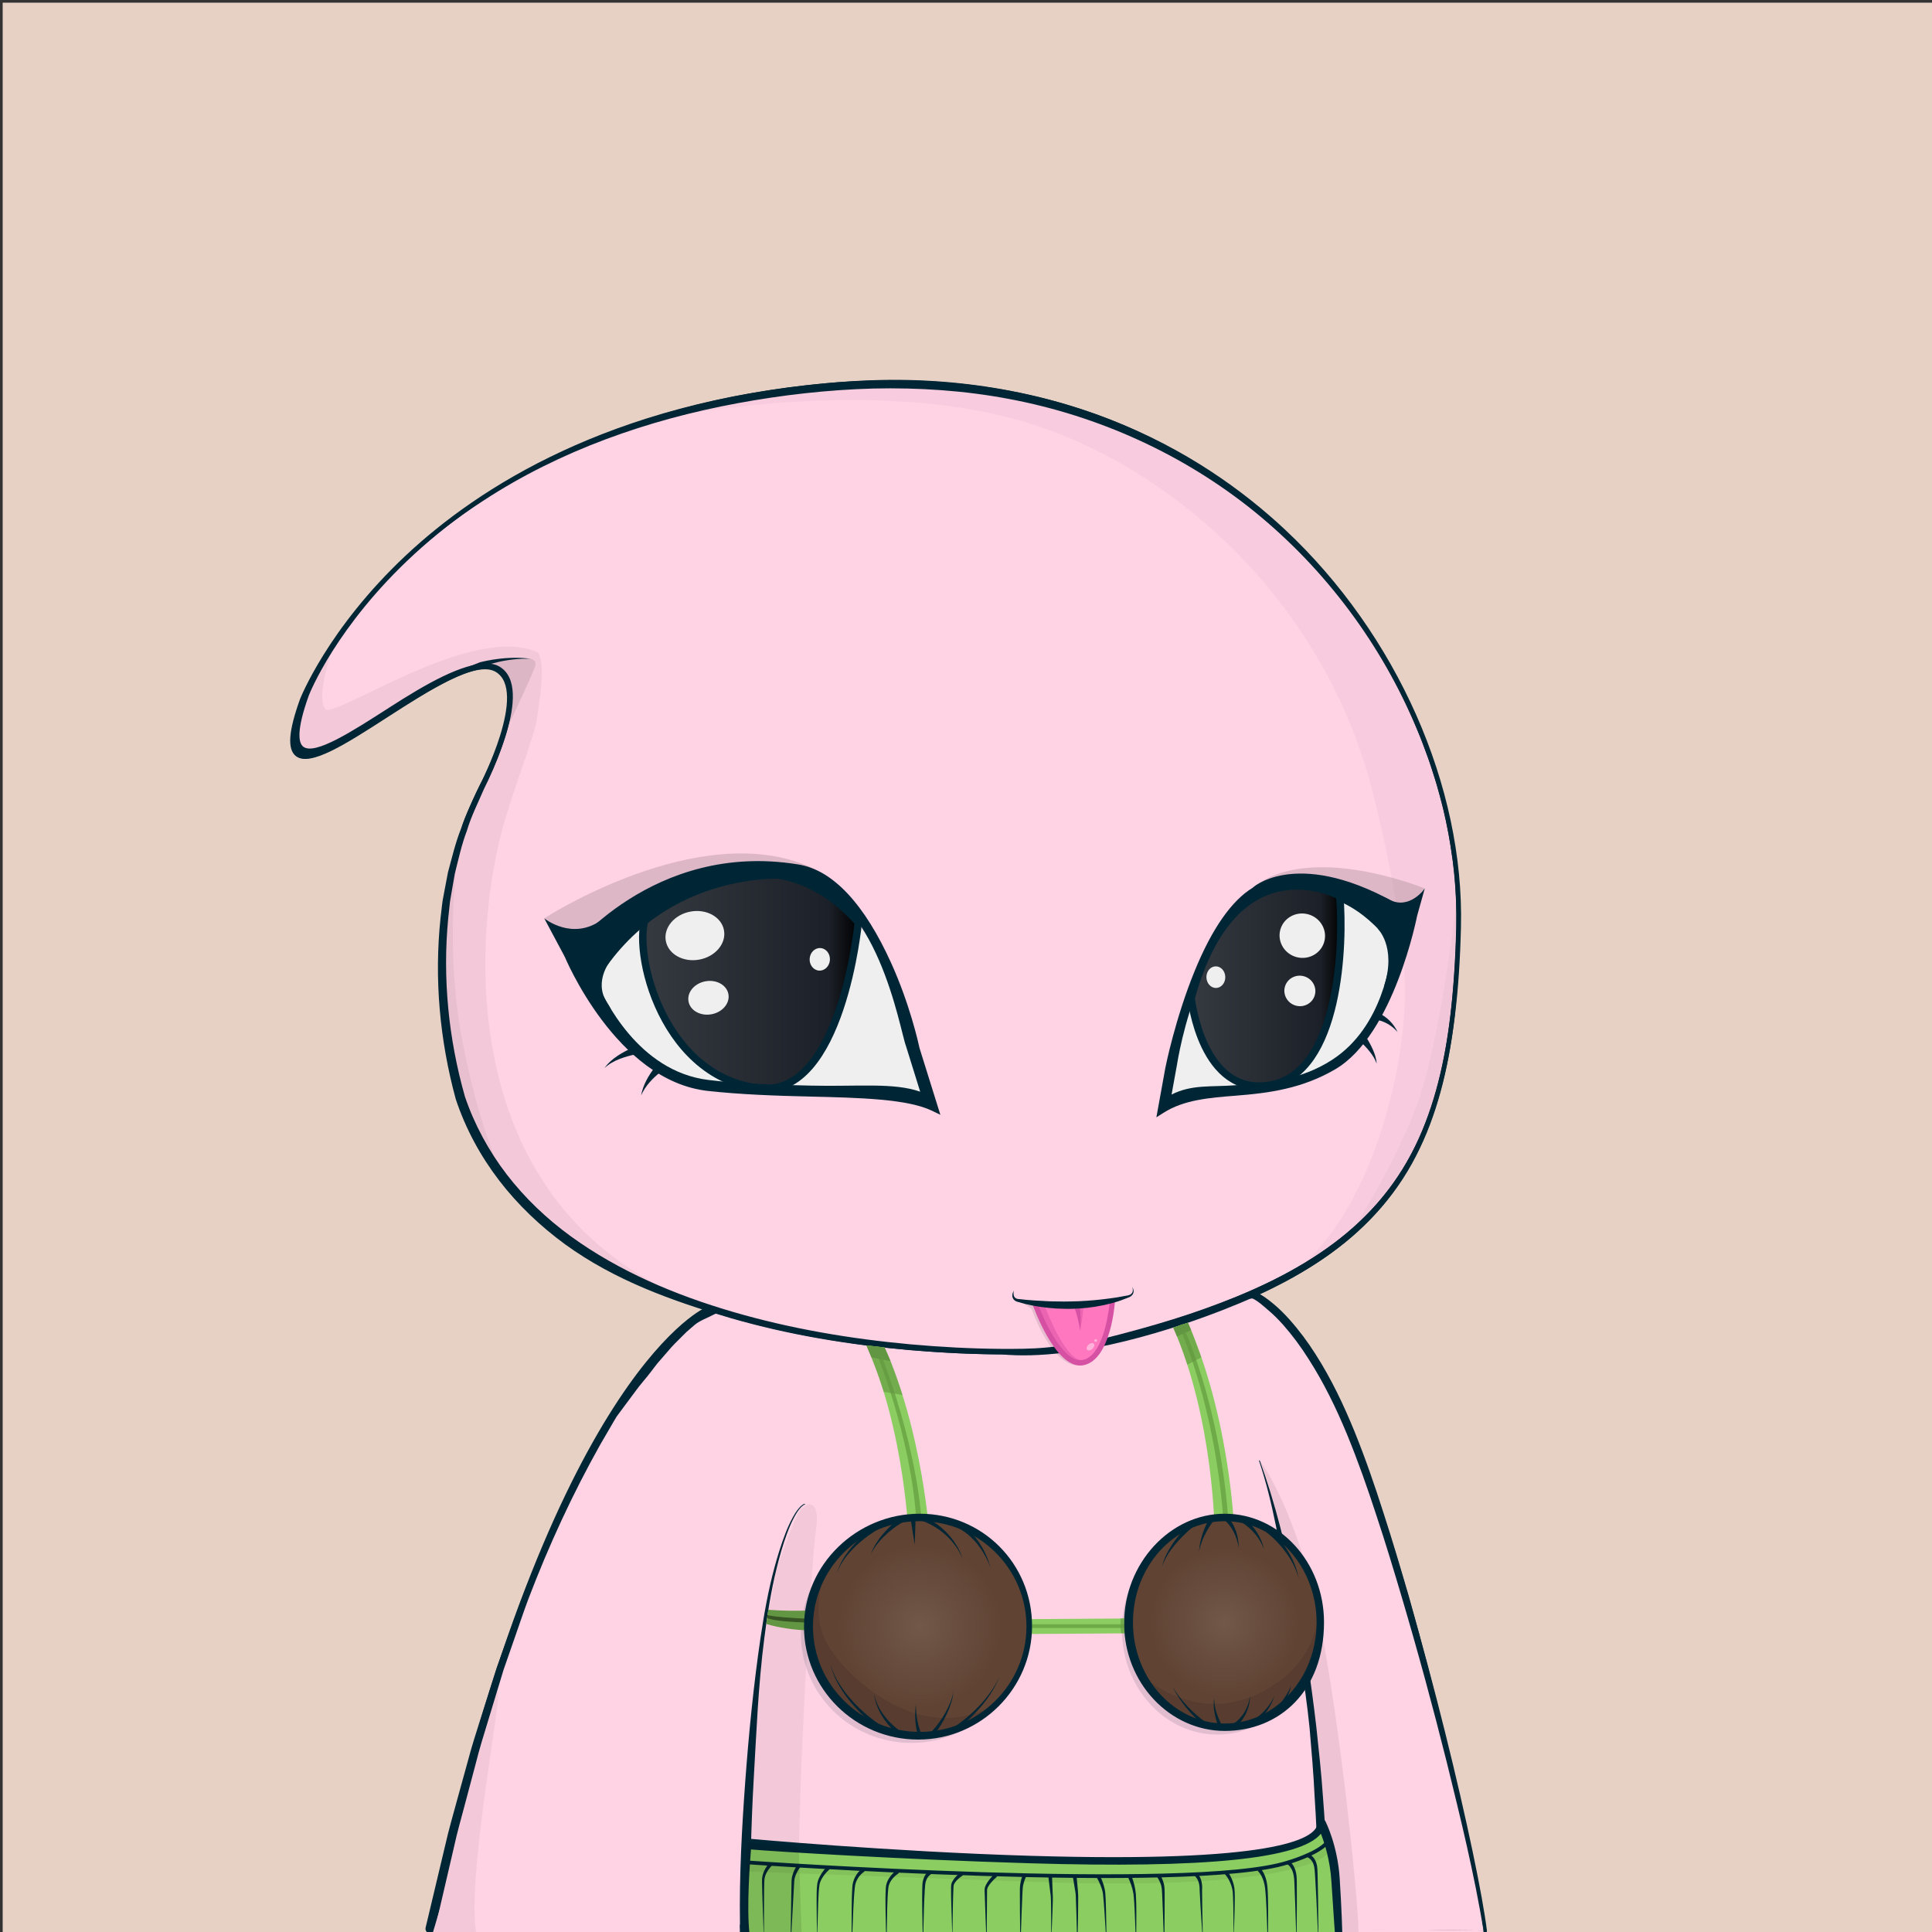 <svg xmlns="http://www.w3.org/2000/svg" xmlns:xlink="http://www.w3.org/1999/xlink" version="1.2" viewBox="0 0 520 520" fill="none">
<rect x="0" y="0" width="520" height="520" fill="#333333" stroke="none"/>
<!-- Background / Orange --> <path d="M520.47 0.72H0.72V520.47H520.47V0.72Z" fill="#E7D1C5"/>


<!-- Type / Pink Body --> <path d="M399.34 520.56L115.79 519.97C115.53 519.97 115.28 519.85 115.12 519.65C114.96 519.45 114.89 519.18 114.95 518.93C146.9 373.14 188.1 352.75 189.84 351.95C189.94 351.9 190.06 351.87 190.17 351.87L337.22 347.77C337.3 347.76 337.43 347.78 337.52 347.82C338.16 348.04 353.31 353.7 367.93 394.63C383.16 437.26 397.96 501.19 400.2 519.6C400.23 519.85 400.15 520.09 399.99 520.27C399.82 520.45 399.58 520.56 399.34 520.56ZM116.85 518.26L398.36 518.84C395.76 499.32 381.24 437.01 366.31 395.2C352.74 357.21 338.58 350.15 337.08 349.49L190.41 353.58C187.69 355.04 147.59 378.75 116.85 518.26Z" fill="#002636"/>
<path d="M399.34 519.7C397 500.37 381.76 435.92 367.12 394.91C352.47 353.9 337.24 348.63 337.24 348.63L190.19 352.73C190.19 352.73 148.01 372.06 115.79 519.11L399.34 519.7Z" fill="#FFD2E4"/>
<path d="M397.72 508.23C397.06 504.42 396.32 500.64 395.57 496.85C394.04 489.28 392.42 481.73 390.66 474.21C387.12 459.18 383.29 444.22 379.1 429.35C376.94 421.93 374.75 414.52 372.36 407.17C370.01 399.81 367.49 392.49 364.57 385.29C361.64 378.11 358.29 371.06 354.07 364.47C351.98 361.17 349.63 358.02 347.01 355.08C345.68 353.62 344.3 352.21 342.76 350.94C341.2 349.65 339.69 348.48 337.59 347.58C337.49 347.54 337.38 347.51 337.26 347.52H337.2C312.69 348.2 288.19 349.19 263.69 350.02C251.44 350.47 239.19 350.88 226.93 351.24C214.68 351.61 202.43 352.04 190.17 352.29H190.15C190.1 352.29 190.05 352.3 190 352.33C188.22 353.29 186.66 354.44 185.14 355.68L182.91 357.58C182.2 358.24 181.52 358.94 180.82 359.62C180.14 360.31 179.41 360.97 178.77 361.69L176.85 363.88L174.93 366.07C174.31 366.82 173.74 367.6 173.14 368.36C171.97 369.91 170.75 371.42 169.62 372.99L166.37 377.81L164.74 380.22C164.22 381.04 163.74 381.88 163.24 382.71L160.27 387.71C152.59 401.18 146.31 415.38 140.61 429.77C139.21 433.38 137.97 437.05 136.64 440.68L134.67 446.14L133.69 448.87L132.81 451.64L129.31 462.71C128.14 466.4 126.95 470.08 125.97 473.83L122.88 485.02C121.88 488.76 120.77 492.47 119.93 496.25L114.55 518.84C114.53 518.93 114.52 519.03 114.52 519.12C114.52 519.8 115.07 520.36 115.75 520.37H115.78C132.24 520.07 151.62 520.35 186.94 520.57C210.64 520.72 234.41 520.65 258.04 520.48L399.43 519.78C399.03 515.84 398.39 512.02 397.72 508.23ZM257.08 518.33C233.46 518.06 209.96 518.07 186.41 517.94C163.39 517.82 140.4 517.83 117.37 517.85L122.26 496.83C123.08 493.06 124.16 489.35 125.14 485.62L128.11 474.43C129.04 470.68 130.19 467 131.32 463.31L134.68 452.24L135.52 449.47L136.47 446.74L138.37 441.28C139.65 437.64 140.86 433.98 142.21 430.37C147.71 415.97 154.06 402.17 161.61 388.72L164.52 383.73C165.01 382.9 165.48 382.06 165.99 381.24L171.09 374.37C172.2 372.8 174.06 370.75 175.21 369.21C175.8 368.45 176.36 367.66 176.97 366.92L178.86 364.74L180.75 362.56C181.39 361.84 182.09 361.19 182.76 360.5C183.44 359.83 184.11 359.13 184.8 358.47L186.97 356.59C188.43 355.37 190.55 354.68 192.16 353.79L192.89 353.47C205.14 353.04 214.75 352.48 227 352.16C239.25 351.84 251.51 351.56 263.77 351.33C288.2 350.8 312.7 350.17 337.12 349.49C338.54 350.13 340.03 351.5 341.37 352.65C342.8 353.84 344.12 355.2 345.38 356.6C347.87 359.43 350.14 362.5 352.17 365.72C356.29 372.13 359.66 379.05 362.58 386.13C365.5 393.22 368.05 400.48 370.44 407.81C372.87 415.12 375.1 422.5 377.29 429.88C381.66 444.66 385.71 459.55 389.45 474.51C391.28 482 393.15 489.48 394.83 497.01C396.51 504.49 398.1 512.18 399.28 519.61L257.08 518.33Z" fill="#002636"/>
<path d="M81.22 188.89C81.22 188.89 109.73 114.29 222.61 104.14C335.49 93.99 394.07 183.82 392.51 249.82C390.95 315.82 372.2 343.17 293.7 362.3C293.7 362.3 284.52 363.86 277.49 364.16C270.46 364.45 150.95 367.97 124.58 297.67C124.58 297.67 108.96 252.56 129.66 211.94C129.66 211.94 143.71 185.46 134.14 179.99C120.69 172.31 66.38 230.29 81.22 188.89Z" fill="#FFD2E4"/>
<path d="M81.1 188.84C83.5 183.13 86.65 177.79 90.11 172.67C93.58 167.56 97.42 162.7 101.57 158.13C109.91 149.02 119.34 140.89 129.62 134.02C134.72 130.51 140.12 127.49 145.57 124.56C151.09 121.77 156.7 119.14 162.48 116.91C174 112.39 185.96 108.96 198.11 106.58C210.27 104.25 222.59 102.76 235 102.33C247.4 101.91 259.86 102.85 272.06 105.2C284.25 107.56 296.19 111.33 307.42 116.66C318.65 121.95 329.2 128.67 338.75 136.58C357.79 152.48 372.74 173.1 382.19 195.95C383.42 198.79 384.4 201.72 385.48 204.62C386.39 207.58 387.44 210.49 388.17 213.5C389.85 219.45 391.02 225.54 391.91 231.66C392.76 237.79 393.05 243.99 392.99 250.18C392.85 256.35 392.55 262.53 392.01 268.69C390.91 280.98 388.73 293.33 384.02 304.87C381.66 310.62 378.65 316.13 374.9 321.11C371.17 326.11 366.76 330.58 361.92 334.5C352.2 342.33 340.96 347.99 329.43 352.47C317.89 357.02 290.25 366.55 269.44 364.52C261.26 364.49 253.09 364.08 244.94 363.39C228.65 361.97 212.42 359.33 196.65 354.77C180.94 350.16 165.5 344.64 152.11 334.92C145.45 330.05 139.39 324.3 134.35 317.73C129.31 311.15 125.32 303.81 122.68 295.87C118.34 279.98 116.84 263.37 118.58 247.01C118.86 244.97 118.96 242.92 119.41 240.9L120.56 234.84C121.64 230.87 122.56 226.86 124.09 223.04C125.33 219.12 127.26 215.46 128.94 211.72C130.81 208.14 132.47 204.44 133.88 200.65C135.25 196.86 136.43 192.95 136.74 188.98C136.88 187.01 136.75 184.98 135.98 183.24C135.21 181.51 133.59 180.21 131.68 180.06C129.76 179.88 127.77 180.37 125.88 181C123.98 181.64 122.13 182.47 120.32 183.38C116.7 185.2 113.2 187.28 109.75 189.44C102.83 193.71 96.16 198.44 88.84 202.1C86.99 202.97 85.1 203.81 83.03 204.1C82.02 204.22 80.87 204.22 79.97 203.55C79.05 202.91 78.71 201.79 78.6 200.77C78.39 198.69 78.84 196.66 79.31 194.68C79.77 192.71 80.41 190.77 81.1 188.84ZM81.34 188.93C80.67 190.85 80.04 192.78 79.56 194.75C79.1 196.71 78.68 198.74 78.9 200.73C79.01 201.7 79.35 202.71 80.15 203.26C80.92 203.84 81.99 203.85 82.96 203.73C84.94 203.44 86.82 202.6 88.64 201.73C95.88 198.05 102.53 193.28 109.43 188.96C112.88 186.79 116.34 184.63 119.98 182.74C121.8 181.8 123.66 180.93 125.6 180.24C127.54 179.56 129.59 179 131.75 179.17C133.95 179.29 135.97 180.85 136.86 182.82C137.77 184.8 137.92 186.98 137.81 189.05C137.55 193.22 136.4 197.21 135.07 201.09C133.7 204.96 132.08 208.73 130.24 212.4C128.65 216.11 126.81 219.72 125.66 223.6C124.22 227.38 123.38 231.34 122.39 235.25L121.36 241.21C121.16 242.2 121.04 243.2 120.95 244.21L120.63 247.22C119.08 263.28 120.73 279.67 125.13 295.14C127.66 302.62 131.54 309.8 136.41 316.13C141.29 322.47 147.17 328.05 153.67 332.78C166.72 342.23 181.83 348.59 197.33 353.11C212.86 357.65 228.93 360.35 245.08 361.83C253.16 362.55 261.27 362.99 269.37 363.05C273.43 363.07 277.47 363.07 281.46 362.7C285.47 362.34 289.5 361.8 293.48 361.16L293.4 361.18C305.34 358.25 317.23 355.02 328.69 350.61C340.15 346.27 351.27 340.8 360.86 333.21C365.64 329.42 369.99 325.08 373.69 320.22C377.41 315.38 380.4 309.99 382.76 304.35C387.47 293.03 389.72 280.81 390.89 268.59C391.47 262.47 391.81 256.32 391.99 250.16C392.09 244.02 391.84 237.87 391.04 231.77C390.18 225.69 389.12 219.61 387.39 213.71C386.65 210.72 385.59 207.83 384.68 204.9C383.6 202.02 382.6 199.11 381.37 196.29C371.93 173.57 356.78 153.28 337.75 137.79C318.68 122.32 295.71 111.92 271.64 107.39C259.6 105.1 247.31 104.3 235.06 104.57C222.81 104.91 210.56 106.3 198.49 108.53C174.39 112.99 150.73 121.25 130.1 134.75C119.76 141.42 110.24 149.38 101.92 158.45C97.76 162.99 93.9 167.81 90.41 172.88C86.93 177.95 83.75 183.28 81.34 188.93Z" fill="#002636"/>
<path opacity="0.05" d="M88.84 176.45C88.84 176.45 85.13 187.91 87.55 190.81C89.97 193.71 127.09 167.41 144.84 175.64C144.84 175.64 145.72 176.93 145.81 180.32C145.89 183.47 145.25 189.03 144.44 193.88C143.63 198.72 137.34 214.68 134.84 224.54C127.26 254.39 124.35 317.33 176.15 345.41L170.34 343.8L151.78 333.79L134.84 316.04L125.8 301.19L122.73 290.38L119.34 274.56L119.02 260.52L119.83 243.9L122.25 231.31L125.96 219.69L130.32 210.17L134.19 202.59L136.21 195.65L137.81 189.06L136.85 183.71L134.51 180.4L127.65 179.75L123.53 181.44L112 187.18L99.65 195.01L94.57 198.08L86.9 202.36L81.82 203.09L79.88 201.07C79.88 201.07 79.07 196.39 79.32 196.23C79.57 196.07 81.66 188.24 81.66 188.24C81.66 188.24 84.65 182.91 84.81 182.67C84.97 182.43 88.84 176.45 88.84 176.45Z" fill="black"/>
<path opacity="0.09" d="M127.65 179.76L131.93 178.07L137.3 177.24L142.82 177.31C142.82 177.31 144.2 177.48 144.14 178.82C144.08 180.15 136.94 194.98 136.94 194.98L137.42 189.84L136.88 184.15L134.52 180.42L130.92 178.96L127.65 179.76Z" fill="black"/>
<path d="M129.14 178.26C130.64 177.89 132.15 177.6 133.67 177.4C135.19 177.19 136.72 177.07 138.25 177.05C139.78 177 141.3 177.13 142.81 177.3C141.29 177.28 139.78 177.3 138.27 177.48C136.77 177.64 135.28 177.89 133.82 178.24C132.36 178.58 130.91 178.99 129.5 179.49C128.1 179.98 124.43 181.25 124.22 180.83C124.01 180.41 123.29 180.53 129.14 178.26Z" fill="#002636"/>
<path opacity="0.03" d="M392.23 240.84C392.23 240.84 387.94 279.32 381.48 297.08C375.02 314.84 361.9 334.5 361.9 334.5L368.34 327.5L375.6 319.59L381.41 309.1L385.93 297.8L389 287.15L390.78 275.21L391.75 262.14L392.56 248.58L392.23 240.84Z" fill="black"/>
<path opacity="0.05" d="M124.08 223.05C124.08 223.05 118.78 251.73 124.59 281.02C130.4 310.31 137.66 320.72 137.66 320.72L131.73 312.37L125.8 301.19L121.32 287.43L119.38 272.54L119.02 255.96L119.83 243.9L124.08 223.05Z" fill="black"/>
<path d="M199.14 517.66L199.13 520.65L116.44 520.37L118.32 514.06L181.39 513.97L199.14 517.66Z" fill="#FFD2E4"/>
<path opacity="0.05" d="M133.67 455.57C136.39 450.53 125.3 504.75 128.2 520.4L116.44 520.38C116.44 520.37 130.95 460.61 133.67 455.57Z" fill="black"/>
<path d="M399.24 519.61L399.34 520.56L356.71 520.49L356.75 519.3L356.76 518.98L399.24 519.61Z" fill="#FFD2E4"/>
<path opacity="0.07" d="M339.09 393.12C339.09 393.12 346.08 402.06 352.37 424.33C358.66 446.6 364.63 500.98 365.6 517.93L365.63 520.53L356.66 520.48L355.92 516.88V508.65L355.44 489.69L354.15 471.54L351.97 451.45L348.34 431.12L344.87 414.58L341.8 401.83L339.09 393.12Z" fill="black"/>
<path d="M352.49 465.23C353 471.32 353.55 477.41 353.83 483.52C354.25 489.62 354.46 495.73 354.74 501.83C355.11 507.61 354.14 514.38 354.37 520.18L356.73 520.48C356.77 517.73 357.03 513.62 357.05 510.87C357.07 507.8 357.09 504.73 356.98 501.67L356.66 492.47C356.56 489.4 356.25 486.35 356.05 483.29C355.64 477.17 354.95 471.07 354.31 464.97C352.89 452.78 351.08 440.64 348.66 428.61C346.15 416.61 343.26 404.66 339.08 393.12C339.06 393.07 339 393.04 338.94 393.06C338.89 393.08 338.86 393.14 338.88 393.2C342.79 404.8 344.53 416.8 346.76 428.81C348.99 440.84 351.28 453.07 352.49 465.23Z" fill="#002636"/>
<path d="M201.84 517.99V520.65L354.39 520.49L354.34 518.85L223.06 515.56L201.84 517.99Z" fill="#FFD2E4"/>
<path opacity="0.05" d="M217.28 404.99C217.28 404.99 220.88 403.54 219.59 411.93C218.3 420.32 213.84 494.52 215.13 520.66H201.84L200.87 496.49L204.42 450.66L207.08 432.83L209.08 422L212.41 412.97L213.73 409.71L215.34 406.39L217.28 404.99Z" fill="black"/>
<path d="M201.81 519.11C201.81 518.62 201.8 518.13 201.81 517.64C201.89 504.85 202.12 492.05 202.84 479.26C203.59 466.48 204.06 453.7 205.71 441.01C206.52 434.66 207.49 428.33 209.03 422.12C209.8 419.02 210.66 415.93 211.76 412.93C212.3 411.43 212.93 409.96 213.66 408.54C214.03 407.84 214.43 407.14 214.9 406.51C215.36 405.89 215.91 405.23 216.58 404.96L216.62 404.94C216.67 404.92 216.7 404.86 216.68 404.81C216.66 404.76 216.6 404.73 216.55 404.75C215.7 405.06 215.2 405.72 214.69 406.35C214.19 406.99 213.77 407.68 213.38 408.39C212.61 409.81 211.94 411.28 211.37 412.78C210.21 415.78 209.27 418.86 208.43 421.96C206.75 428.16 205.64 434.52 204.69 440.86C202.83 453.57 201.56 466.35 200.61 479.15C199.67 491.95 198.97 504.79 199.16 517.65C199.17 518.13 199.19 518.62 199.2 519.11H201.81Z" fill="#002636"/>
<path opacity="0.03" d="M391.35 228.25L385.48 204.62L376.1 183.47L362.54 162.41L344.92 143.87L330.59 130.7L307.41 116.66L286.29 109.64L269.59 105.77L258.21 104.32L241.27 103.11L225.05 103.59L198.11 106.59L183.9 111.58C183.9 111.58 234.25 101.9 273.95 113.03C313.65 124.17 356.01 160.32 369.45 213.17C369.45 213.17 377.37 243.39 378.12 264.04C378.87 284.69 370.33 324.76 348.51 342.27L357.47 337.19L368.36 327.51L376.35 318.31L382.16 307.42L386.76 293.62L389.42 285.63L392.01 268.7L392.09 243.75L391.35 228.25Z" fill="black"/>
<path d="M345.88 142.56C323.42 121.53 283.79 97.62 222.63 103.13C164.14 108.39 128.68 131.24 109.23 149.49C88.13 169.28 80.77 188.11 80.7 188.3V188.31C77.65 196.83 77.3 201.65 79.62 203.49C83.41 206.5 93.08 200.27 104.27 193.05C115.6 185.75 128.09 177.78 133.34 180.79C142.26 185.89 129.3 211.01 129.16 211.27C108.57 251.67 123.89 297.05 124.05 297.52C147.52 360.12 244.02 364.55 270.82 364.55C274.57 364.55 276.96 364.46 277.59 364.44C284.58 364.15 293.79 362.6 293.92 362.57C369.4 345.18 391.58 318.82 393.22 249.47C394.12 211.7 375.98 170.74 345.88 142.56ZM391.94 249.44C391.09 285.36 385.18 306.63 371.54 322.86C357.31 339.79 333.28 351.65 293.67 361.3C293.58 361.32 284.45 362.86 277.54 363.15C272.42 363.37 151.7 367.56 125.27 297.09C125.11 296.64 109.97 251.78 130.31 211.87C130.89 210.78 144.35 185.08 134.36 179.37C133.4 178.82 132.28 178.58 131.01 178.58C124.37 178.58 115 183.85 104.76 190.45C94.88 196.81 84.66 203.39 81.61 200.96C80.39 199.99 79.66 196.82 83.1 187.23C83.52 186.15 111.84 114.4 222.76 104.42C283.47 98.96 322.74 122.66 345.02 143.51C374.84 171.44 392.82 212.03 391.94 249.44Z" fill="#002636"/>


<!-- Eyes / Beautiful Eyes --> <path opacity="0.13" d="M383.49 239.14C383.49 239.14 352.58 226.39 337.16 238.96L374.67 249.19L383.49 239.14Z" fill="black"/>
<path opacity="0.13" d="M146.48 247.17C146.48 247.17 188.15 220.16 218 233.33C247.85 246.5 175.2 246.27 175.2 246.27L156.99 256.98L146.48 247.17Z" fill="black"/>
<path d="M246.55 283.46C246.55 283.46 237.23 240.74 213.93 238.15C190.63 235.56 167.34 248.51 158.02 266.63C158.02 266.63 168.27 289.93 190.64 292.52C213.01 295.11 240.03 292.52 251.21 297.7L246.55 283.46Z" fill="#EFEFEF"/>
<path d="M314.61 287.82C314.61 287.82 324.99 235.68 345.76 238.29C366.53 240.9 376.91 252.63 376.91 252.63C376.91 252.63 375.02 276.09 358.97 286.52C342.92 296.95 324.98 290.43 312.71 298.25L314.61 287.82Z" fill="#EFEFEF"/>
<path d="M231 248.25C231 248.25 226.587 295.416 204.439 292.903C176.866 289.776 169.348 252.442 174.527 245.372C174.527 245.372 206.268 220.221 231 248.25Z" fill="url(#paintEyes0_linear_3_836)" stroke="#002636" stroke-width="2" stroke-miterlimit="10"/>
<path d="M239.82 259.11C232.8 243.66 224.33 234.07 214.63 232.63C175.75 226.38 153.15 256.1 152.86 256.41L151.94 257.37C151.94 257.37 165.75 290.92 190.56 293.63C199.41 294.6 208.85 294.93 217.98 295.14C231.5 295.46 244.27 295.77 250.89 298.98L253.1 300.05L247.5 282.12C247.25 280.94 244.89 270.26 239.82 259.11ZM218.01 292.19C208.91 291.97 199.5 291.75 190.73 290.68C171.59 288.36 162.62 268.63 160.51 264.27C179.47 232.81 213.34 236.58 213.87 236.62C236.2 239.23 242.2 277.43 243.87 281.62L247.67 293.83C240.48 291.31 230.9 292.5 218.01 292.19Z" fill="#002636"/>
<path d="M381.42 246.49L380.54 245.97C351.29 227.33 337.98 238.26 337.45 238.7L337.15 238.95C331.5 242.39 326.2 249.94 321.53 261.38C316.34 274.09 313.75 286.9 313.65 287.44L311.24 300.73L313.14 299.52C318.66 296 325.51 295.46 332.76 294.89C341.54 294.2 350.48 293.02 359.41 287.78C375.23 278.49 381.42 246.49 381.42 246.49ZM358.56 285.24C350.13 290.72 341.24 291.42 332.64 292.09C325.97 292.61 320.8 291.82 315.33 294.6L316.73 286.88C316.92 285.93 323.28 242.14 348.88 240.17C364.81 240.16 372.74 252.34 374.8 254.39C374.3 258.48 372.29 276.32 358.56 285.24Z" fill="#002636"/>
<path d="M320.61 268.6C320.61 268.6 323.43 295.38 342.01 292.03C360.59 288.68 361.72 253.87 360.59 241.14C360.59 241.14 332.43 225.74 320.61 268.6Z" fill="url(#paintEyes1_linear_3_836)" stroke="#002636" stroke-width="2" stroke-miterlimit="10"/>
<path d="M188.216 258.278C192.54 257.486 195.516 253.95 194.862 250.381C194.208 246.812 190.172 244.561 185.848 245.353C181.524 246.145 178.549 249.681 179.203 253.25C179.857 256.819 183.892 259.07 188.216 258.278Z" fill="#EFEFEF"/>
<path d="M191.495 272.991C194.461 272.448 196.502 270.021 196.053 267.571C195.604 265.121 192.836 263.576 189.87 264.119C186.904 264.662 184.863 267.089 185.312 269.539C185.761 271.989 188.529 273.534 191.495 272.991Z" fill="#EFEFEF"/>
<path d="M223.37 258.373C223.473 256.697 222.337 255.263 220.832 255.171C219.327 255.078 218.023 256.361 217.92 258.037C217.817 259.713 218.953 261.146 220.458 261.239C221.963 261.332 223.266 260.049 223.37 258.373Z" fill="#EFEFEF"/>
<path d="M356.472 253.283C357.247 250.078 355.208 246.835 351.917 246.039C348.627 245.243 345.331 247.196 344.556 250.401C343.78 253.605 345.82 256.849 349.11 257.645C352.401 258.44 355.697 256.488 356.472 253.283Z" fill="#EFEFEF"/>
<path d="M353.855 267.933C354.518 265.768 353.265 263.465 351.058 262.789C348.851 262.113 346.524 263.32 345.861 265.486C345.198 267.651 346.45 269.954 348.657 270.63C350.865 271.306 353.192 270.099 353.855 267.933Z" fill="#EFEFEF"/>
<path d="M327.319 265.912C328.721 265.878 329.827 264.549 329.788 262.942C329.75 261.335 328.582 260.06 327.179 260.094C325.777 260.127 324.671 261.457 324.71 263.064C324.748 264.671 325.917 265.946 327.319 265.912Z" fill="#EFEFEF"/>
<path d="M151.93 257.38L146.48 247.17C146.48 247.17 153.99 253.31 161.87 247.62L156.8 259.9L151.93 257.38Z" fill="#002636"/>
<path d="M164.69 258.05C164.69 258.05 159.48 263.91 163.42 269.93C167.36 275.96 160.18 269.09 160.18 269.09L156.94 261.22L164.69 258.05Z" fill="#002636"/>
<path d="M381.42 246.49L383.48 239.13C383.48 239.13 379.35 245.16 373.72 242.03C368.09 238.9 374.66 249.17 374.66 249.17L381.42 246.49Z" fill="#002636"/>
<path d="M370.72 249.85C370.72 249.85 375.93 254.68 372.55 265.39L374.66 264.36L376.91 252.63L370.72 249.85Z" fill="#002636"/>
<path d="M171.15 283.78C170.43 283.9 169.66 284.09 168.92 284.3C168.18 284.51 167.44 284.76 166.71 285.04C165.27 285.62 163.87 286.36 162.71 287.47C163.61 286.14 164.89 285.07 166.24 284.16C166.92 283.71 167.63 283.29 168.35 282.91C169.08 282.53 169.8 282.18 170.61 281.85L171.15 283.78Z" fill="#002636"/>
<path d="M177.75 288.59C177.25 288.95 176.71 289.41 176.22 289.87C175.72 290.33 175.25 290.83 174.8 291.35C173.9 292.39 173.13 293.54 172.56 294.83C172.8 293.44 173.31 292.08 173.97 290.79C174.3 290.15 174.67 289.52 175.07 288.91C175.48 288.29 175.88 287.72 176.4 287.12L177.75 288.59Z" fill="#002636"/>
<path d="M370.76 272.54C371.48 272.82 372 273.14 372.55 273.51C373.08 273.88 373.58 274.29 374.03 274.74C374.93 275.63 375.65 276.68 376.16 277.77C375.36 276.86 374.43 276.09 373.42 275.53C372.92 275.24 372.39 275.02 371.86 274.83C371.34 274.65 370.75 274.5 370.31 274.47L370.76 272.54Z" fill="#002636"/>
<path d="M367.62 279.05C368.01 279.63 368.34 280.19 368.66 280.77C368.97 281.35 369.27 281.94 369.53 282.54C370.05 283.74 370.46 285.01 370.54 286.3C370.13 285.08 369.44 284.03 368.67 283.05C368.28 282.56 367.87 282.09 367.45 281.64C367.03 281.2 366.57 280.75 366.14 280.37L367.62 279.05Z" fill="#002636"/>
<defs>
<linearGradient id="paintEyes0_linear_3_836" x1="173.004" y1="263.999" x2="231.003" y2="263.999" gradientUnits="userSpaceOnUse">
<stop stop-color="#353940"/>
<stop offset="0.863" stop-color="#1C2028"/>
<stop offset="1"/>
</linearGradient>
<linearGradient id="paintEyes1_linear_3_836" x1="320.606" y1="265.385" x2="360.893" y2="265.385" gradientUnits="userSpaceOnUse">
<stop stop-color="#353940"/>
<stop offset="0.863" stop-color="#1C2028"/>
<stop offset="1"/>
</linearGradient>
</defs>


<!-- Body / Hawaiian Outfit --> <g clip-path="url(#clip0_3_836)">
<path opacity="0.12" d="M245.29 469.1C261.709 469.1 275.02 455.959 275.02 439.75C275.02 423.54 261.709 410.4 245.29 410.4C228.871 410.4 215.56 423.54 215.56 439.75C215.56 455.959 228.871 469.1 245.29 469.1Z" fill="#002636"/>
<path opacity="0.12" d="M327.68 466.86C341.879 466.86 353.39 454.221 353.39 438.63C353.39 423.039 341.879 410.4 327.68 410.4C313.481 410.4 301.97 423.039 301.97 438.63C301.97 454.221 313.481 466.86 327.68 466.86Z" fill="#002636"/>
<path d="M326.93 412.8C326.93 412.49 326.75 382.26 315.79 357.33L319.73 356.02C331.03 381.73 332.21 411.24 332.21 412.52L326.93 412.8Z" fill="#8BCD60"/>
<path d="M244.65 414.95C244.63 414.56 243.71 385.48 233.2 362.11L238.08 362.67C248.22 385.1 250.2 413 250.31 414.63L244.65 414.95Z" fill="#8BCD60"/>
<path d="M216.95 438.77C214.45 438.77 209.54 438.12 206.23 437.09L206.78 433.28C214.46 433.83 220.56 433.33 220.62 433.32L221 438.7C220.88 438.7 219.38 438.77 216.95 438.77Z" fill="#639642"/>
<path d="M307.433 435.584L276.263 435.797L276.29 439.797L307.46 439.584L307.433 435.584Z" fill="#8BCD60"/>
<path d="M360.28 520.07C360.28 520.07 359.9 515 359.34 506.18C358.78 497.36 355.59 491.16 355.59 491.16C352.21 509.74 201.3 495.85 201.3 495.85C201.3 495.85 199.8 511.99 200.74 520.44L360.28 520.07Z" fill="#8BCD60"/>
<path d="M246.5 407.66C246.49 407.47 245.54 388.29 235.37 362.77L236.3 362.4C246.54 388.09 247.89 407.42 247.9 407.61L246.5 407.66Z" fill="#6FAA48"/>
<path d="M329.15 407.47C326.55 376.54 317.36 357.03 317.27 356.84L318.17 356.41C318.26 356.61 327.86 376.34 330.48 407.45L329.15 407.47Z" fill="#6FAA48"/>
<path d="M303.57 437.17H277.78V438.17H303.57V437.17Z" fill="#6FAA48"/>
<path d="M216.49 436.68C216.13 436.67 208.77 436.47 206.46 435.51L206.57 434.72C208.96 435.32 216.5 435.64 216.59 435.65L216.49 436.68Z" fill="#375424"/>
<path d="M199.73 520.56C198.79 512.11 200.23 496.43 200.29 495.77L200.38 494.78L201.38 494.87C201.76 494.91 239.52 498.35 277.21 499.49C342.85 501.46 353.87 495.02 354.6 490.99L355.13 488.1L356.72 490.17C356.85 490.43 360.01 496.65 360.58 505.58C361.14 514.29 361.27 519.96 361.27 520.01L359.28 520.16C359.28 520.11 358.9 514.99 358.34 506.26C357.98 500.58 356.48 495.99 355.52 493.55C350.04 500.32 324.28 502.92 277.14 501.5C242.82 500.47 208.38 498.33 202.13 497.78C201.83 501.41 200.93 513.3 201.72 520.36L199.73 520.56Z" fill="#002636"/>
<path d="M201.67 501.3C201.67 501.3 320.68 509.56 346.58 501.3C346.58 501.3 354.46 499.05 357.09 496.04" stroke="#002636" stroke-miterlimit="10"/>
<path d="M352.06 498.89C353.31 499.38 353.99 500.44 354.32 501.52C354.65 502.63 354.58 503.7 354.64 504.74L354.76 511.02L354.88 523.58L354.3 511.03L353.95 504.77C353.85 503.73 353.86 502.67 353.53 501.78C353.37 501.33 353.14 500.92 352.84 500.57C352.55 500.24 352.13 499.95 351.8 499.85L352.06 498.89Z" fill="#002636"/>
<path d="M346.75 500.83C347.9 501.45 348.34 502.45 348.68 503.43C348.98 504.42 349.03 505.45 349.04 506.42L349.05 512.24L348.97 523.87L348.6 512.24L348.37 506.43C348.33 505.47 348.21 504.54 347.9 503.68C347.74 503.26 347.54 502.86 347.28 502.51C347.04 502.18 346.67 501.85 346.41 501.75L346.75 500.83Z" fill="#002636"/>
<path d="M339.15 502.79C339.95 503.6 340.33 504.48 340.64 505.41C340.95 506.33 341.09 507.29 341.16 508.24C341.3 510.12 341.3 511.98 341.32 513.84C341.34 517.56 341.29 521.28 341.23 525C341.15 521.28 341.04 517.56 340.88 513.85C340.79 512 340.71 510.13 340.51 508.31C340.4 507.41 340.2 506.52 339.87 505.69C339.56 504.88 339.07 504.05 338.52 503.57L339.15 502.79Z" fill="#002636"/>
<path d="M330.33 503.68C331.38 505.02 331.98 506.54 332.23 508.14C332.43 509.76 332.32 511.29 332.32 512.85C332.26 515.96 332.15 519.07 332.03 522.18C332.02 519.07 332 515.96 331.94 512.85L331.87 510.52C331.84 509.74 331.8 508.98 331.62 508.25C331.28 506.8 330.56 505.39 329.61 504.35L330.33 503.68Z" fill="#002636"/>
<path d="M322.11 504.05C323.48 505.39 323.64 507.26 323.54 508.8L323.59 513.54L323.77 523.02L323.15 513.55L322.89 508.81C322.88 507.99 322.83 507.27 322.6 506.56C322.38 505.88 321.96 505.2 321.49 504.82L322.11 504.05Z" fill="#002636"/>
<path d="M312.21 504.57C312.72 505.37 313.04 506.18 313.26 507.06C313.48 507.95 313.45 508.85 313.47 509.69L313.46 514.79L313.36 524.99L313 514.8L312.79 509.71C312.74 508.85 312.73 508.03 312.47 507.28C312.24 506.52 311.85 505.77 311.41 505.16L312.21 504.57Z" fill="#002636"/>
<path d="M304.51 504.84C305.15 506.45 305.55 508.05 305.72 509.75C305.83 511.42 305.84 513.06 305.85 514.7C305.86 517.99 305.81 521.28 305.75 524.57C305.67 521.28 305.57 517.99 305.42 514.71C305.34 513.07 305.26 511.42 305.08 509.81C304.84 508.25 304.29 506.67 303.61 505.26L304.51 504.84Z" fill="#002636"/>
<path d="M296.05 504.77C296.73 506.28 297.32 507.82 297.49 509.51C297.62 511.15 297.64 512.74 297.69 514.36L297.86 524.02L297.26 514.38C297.14 512.78 297.04 511.16 296.85 509.59C296.59 508.07 295.9 506.6 295.16 505.24L296.05 504.77Z" fill="#002636"/>
<path d="M289.77 505.09C289.91 506.79 290.12 508.42 290.2 510.18C290.21 511.88 290.18 513.57 290.16 515.27L289.97 525.43L289.72 515.28C289.67 513.59 289.62 511.89 289.54 510.21C289.52 509.43 289.3 508.56 289.19 507.73L288.78 505.22L289.77 505.09Z" fill="#002636"/>
<path d="M283.16 504.97C283.21 506.45 283.25 507.93 283.32 509.4C283.44 510.91 283.33 512.39 283.3 513.87L282.94 522.75L282.91 513.87L282.87 511.65L282.83 510.55C282.82 510.2 282.75 509.84 282.7 509.47C282.5 508 282.33 506.52 282.16 505.05L283.16 504.97Z" fill="#002636"/>
<path d="M276.22 504.92C275.9 505.64 275.62 506.42 275.43 507.19C275.23 507.94 275.25 508.77 275.19 509.6L274.98 514.59L274.63 524.57L274.52 514.58L274.5 509.58C274.51 508.76 274.47 507.9 274.62 507.02C274.77 506.16 275 505.35 275.29 504.53L276.22 504.92Z" fill="#002636"/>
<path d="M268.35 505.1C267.74 505.63 267.14 506.22 266.63 506.84C266.13 507.48 265.64 508.14 265.67 508.89L265.63 513.98L265.55 524.15L265.19 513.98L265.01 508.89C265 508.7 265 508.41 265.06 508.18C265.11 507.94 265.19 507.72 265.28 507.51C265.47 507.09 265.71 506.71 265.96 506.35C266.47 505.63 267.04 504.98 267.67 504.36L268.35 505.1Z" fill="#002636"/>
<path d="M259.2 504.71C258.6 505.11 258 505.59 257.5 506.12C257.25 506.39 257.03 506.67 256.87 506.97C256.7 507.28 256.64 507.56 256.63 507.95C256.55 509.48 256.52 511.04 256.48 512.59L256.33 521.89L256.05 512.59C256.01 511.04 255.97 509.49 255.98 507.93C255.98 507.55 256.03 507.05 256.21 506.66C256.38 506.26 256.62 505.91 256.87 505.59C257.39 504.95 257.96 504.4 258.62 503.89L259.2 504.71Z" fill="#002636"/>
<path d="M250.58 504.47C250.03 504.74 249.5 505.45 249.26 506.17C248.99 506.91 248.99 507.76 248.91 508.62C248.8 510.33 248.74 512.06 248.68 513.78C248.57 517.23 248.5 520.68 248.45 524.14C248.35 520.69 248.26 517.23 248.22 513.78C248.2 512.05 248.18 510.32 248.22 508.59C248.25 507.74 248.22 506.83 248.48 505.92C248.76 505.02 249.19 504.15 250.17 503.56L250.58 504.47Z" fill="#002636"/>
<path d="M241.92 504.16C240.51 505.09 239.21 506.53 239.08 508.28C238.9 510.09 238.85 511.95 238.79 513.8C238.69 517.5 238.65 521.2 238.64 524.9C238.5 521.2 238.39 517.5 238.34 513.8C238.32 511.94 238.3 510.1 238.41 508.22C238.44 507.25 238.8 506.25 239.34 505.44C239.89 504.62 240.55 503.92 241.38 503.32L241.92 504.16Z" fill="#002636"/>
<path d="M232.71 503.7C231.28 504.61 230.2 506.26 230.07 508.08C229.87 509.94 229.78 511.84 229.68 513.73C229.5 517.51 229.37 521.3 229.26 525.09C229.22 521.3 229.19 517.51 229.23 513.71C229.25 511.81 229.27 509.92 229.4 508C229.48 506.02 230.48 504.05 232.19 502.84L232.71 503.7Z" fill="#002636"/>
<path d="M223.4 502.98C222.21 504.08 221.07 505.45 220.62 507C220.32 508.61 220.31 510.4 220.22 512.1C220.09 515.55 220.02 519.01 219.96 522.46C219.87 519 219.8 515.55 219.79 512.09C219.81 510.35 219.74 508.66 219.99 506.85C220.17 505.94 220.58 505.11 221.05 504.36C221.53 503.6 222.08 502.91 222.72 502.25L223.4 502.98Z" fill="#002636"/>
<path d="M215.39 502.54C214.86 503.24 214.38 504.06 214.08 504.9C213.93 505.32 213.82 505.76 213.78 506.2L213.7 507.62L213.38 513.35L212.75 524.8L212.93 513.33L213.02 507.59L213.05 506.15C213.07 505.63 213.16 505.13 213.31 504.64C213.6 503.67 214.04 502.78 214.62 501.92L215.39 502.54Z" fill="#002636"/>
<path d="M207.93 501.93C206.78 503.09 205.74 504.6 205.72 506.28C205.66 508.03 205.65 509.81 205.64 511.57L205.61 522.17L205.23 511.57C205.18 509.8 205.12 508.04 205.1 506.26C205.06 505.35 205.29 504.37 205.69 503.54C206.09 502.69 206.59 501.94 207.23 501.22L207.93 501.93Z" fill="#002636"/>
<path opacity="0.1" d="M214.95 496.98L215.75 520.26L200.73 520.45C200.73 520.45 201.11 499.05 200.92 498.49C200.73 497.93 201.3 495.86 201.3 495.86L214.95 496.98Z" fill="black"/>
<path opacity="0.06" d="M357.56 498.67C357.56 498.67 351.93 509.09 279.29 506.55L201.02 503.73L201.68 501.29L253.96 504.01L286.2 504.71L309.15 504.99L325.9 504.29L341.95 502.46C341.95 502.46 352.23 499.5 353.78 498.38C355.33 497.25 357.11 496.03 357.11 496.03L357.56 498.67Z" fill="black"/>
<path d="M247.54 467.13C263.959 467.13 277.27 453.989 277.27 437.78C277.27 421.57 263.959 408.43 247.54 408.43C231.121 408.43 217.81 421.57 217.81 437.78C217.81 453.989 231.121 467.13 247.54 467.13Z" fill="url(#paintBody0_radial_3_836)"/>
<path opacity="0.4" d="M221.37 426.22C221.37 426.22 218.18 434.48 222.68 442.55C227.18 450.62 246.14 469.2 265.66 459.82L264.72 462.07L253.65 466.57L243.7 466.38L232.63 463.94C232.63 463.94 223.43 455.87 223.24 455.31C223.05 454.75 217.8 444.24 217.8 444.24V433.92L221.37 426.22Z" fill="#493328"/>
<path d="M329.65 464.89C343.849 464.89 355.36 452.251 355.36 436.66C355.36 421.069 343.849 408.43 329.65 408.43C315.451 408.43 303.94 421.069 303.94 436.66C303.94 452.251 315.451 464.89 329.65 464.89Z" fill="url(#paintBody1_radial_3_836)"/>
<path opacity="0.4" d="M309.6 452.68C309.6 452.68 325.46 465.73 343.48 453.06C343.48 453.06 353.71 447.05 354.84 434.29L355.03 442.36L350.34 454.37L341.52 462.25L333.82 464.69L324.25 463.94L317.3 461.31L311.86 457.37L309.6 452.68Z" fill="#493328"/>
<path d="M256.39 465.12C257.69 464.28 258.96 463.32 260.17 462.31C261.38 461.29 262.53 460.2 263.62 459.05C264.72 457.91 265.71 456.67 266.64 455.38C267.58 454.09 268.35 452.7 269.06 451.27C268.43 452.73 267.72 454.17 266.85 455.52C265.99 456.87 265.05 458.17 264 459.38C262.96 460.6 261.85 461.77 260.68 462.86C259.5 463.96 258.28 464.99 256.95 465.95L256.39 465.12Z" fill="#002636"/>
<path d="M250.85 465.96C251.53 465.23 252.18 464.42 252.78 463.59C253.38 462.76 253.94 461.89 254.44 460.99C254.95 460.1 255.39 459.16 255.78 458.2C256.17 457.24 256.45 456.24 256.67 455.22C256.53 456.25 256.33 457.28 256.01 458.28C255.7 459.28 255.33 460.27 254.88 461.22C254.44 462.17 253.94 463.1 253.4 464.01C252.85 464.91 252.27 465.78 251.59 466.63L250.85 465.96Z" fill="#002636"/>
<path d="M247.08 467.06C246.83 466.33 246.7 465.65 246.58 464.93C246.47 464.22 246.39 463.52 246.35 462.81C246.28 461.39 246.34 459.98 246.53 458.6C246.51 460 246.62 461.39 246.85 462.76C246.97 463.44 247.12 464.11 247.31 464.77C247.5 465.42 247.73 466.09 248 466.66L247.08 467.06Z" fill="#002636"/>
<path d="M241.16 466.32C240.35 465.63 239.67 464.9 239.01 464.11C238.36 463.33 237.77 462.49 237.26 461.62C236.73 460.75 236.31 459.83 235.97 458.88C235.61 457.94 235.42 456.94 235.27 455.96C235.5 456.93 235.77 457.89 236.2 458.79C236.62 459.69 237.1 460.55 237.68 461.35C238.25 462.15 238.88 462.91 239.57 463.61C240.25 464.3 241 464.97 241.76 465.52L241.16 466.32Z" fill="#002636"/>
<path d="M235.92 464.83C234.46 463.74 233.14 462.56 231.86 461.3C230.59 460.05 229.4 458.71 228.3 457.31C227.2 455.91 226.23 454.4 225.38 452.84C224.54 451.27 223.91 449.6 223.44 447.89C223.99 449.57 224.7 451.2 225.6 452.71C226.52 454.21 227.54 455.65 228.69 456.98C229.84 458.31 231.07 459.57 232.38 460.74C233.68 461.91 235.07 463.02 236.49 463.99L235.92 464.83Z" fill="#002636"/>
<path d="M247.72 407.81C249.12 408.33 250.34 409 251.53 409.79C252.71 410.57 253.8 411.48 254.78 412.49C255.76 413.5 256.64 414.6 257.36 415.8C258.12 416.97 258.66 418.26 259.15 419.56C258.56 418.31 257.93 417.08 257.09 415.99C256.3 414.87 255.35 413.87 254.33 412.97C253.31 412.07 252.2 411.28 251.02 410.62C249.85 409.96 248.58 409.4 247.36 409.05L247.72 407.81Z" fill="#002636"/>
<path d="M258.15 409.95C259.35 410.62 260.28 411.42 261.19 412.31C262.08 413.2 262.87 414.18 263.57 415.21C264.24 416.26 264.87 417.33 265.36 418.47C265.87 419.59 266.26 420.77 266.61 421.94C266.16 420.8 265.68 419.67 265.07 418.61C264.49 417.54 263.79 416.54 263.05 415.59C262.28 414.66 261.45 413.79 260.53 413.03C259.63 412.28 258.6 411.57 257.61 411.13L258.15 409.95Z" fill="#002636"/>
<path d="M246.42 408.95L246.2 415.75L245.13 409.04L246.42 408.95Z" fill="#002636"/>
<path d="M242.74 409.83C241.91 410.31 241.07 410.89 240.28 411.49C239.49 412.1 238.73 412.76 238.01 413.46C237.28 414.16 236.62 414.92 236 415.72C235.38 416.52 234.85 417.39 234.37 418.29C234.75 417.35 235.18 416.41 235.73 415.54C236.27 414.67 236.86 413.82 237.53 413.03C238.19 412.23 238.9 411.48 239.65 410.76C240.41 410.04 241.18 409.37 242.06 408.74L242.74 409.83Z" fill="#002636"/>
<path d="M237.37 410.97C236.12 411.66 234.87 412.48 233.69 413.34C232.5 414.21 231.37 415.15 230.3 416.16C229.24 417.18 228.26 418.29 227.37 419.47C226.51 420.67 225.78 421.97 225.23 423.36C225.68 421.94 226.32 420.57 227.1 419.29C227.91 418.03 228.83 416.83 229.84 415.71C230.86 414.6 231.95 413.56 233.1 412.58C234.26 411.6 235.44 410.69 236.74 409.85L237.37 410.97Z" fill="#002636"/>
<path d="M330.01 407.89C330.73 408.5 331.17 409.14 331.61 409.84C332.03 410.54 332.36 411.27 332.63 412.02C332.89 412.77 333.08 413.54 333.21 414.31C333.34 415.08 333.4 415.86 333.43 416.64C333.29 415.88 333.13 415.12 332.89 414.39C332.66 413.66 332.37 412.95 332.03 412.28C331.68 411.61 331.28 410.98 330.81 410.4C330.36 409.84 329.79 409.29 329.27 408.96L330.01 407.89Z" fill="#002636"/>
<path d="M335.12 408.79C335.8 409.35 336.36 409.93 336.91 410.56C337.45 411.18 337.94 411.85 338.37 412.54C338.81 413.23 339.18 413.96 339.49 414.71C339.81 415.45 340.02 416.24 340.2 417.02C339.92 416.27 339.61 415.53 339.2 414.85C338.81 414.16 338.35 413.52 337.85 412.92C337.35 412.32 336.8 411.75 336.22 411.24C335.64 410.73 335.01 410.24 334.39 409.86L335.12 408.79Z" fill="#002636"/>
<path d="M341.72 411.44C342.74 412.37 343.61 413.33 344.46 414.37C345.29 415.4 346.05 416.48 346.73 417.61C347.42 418.73 348 419.92 348.49 421.14C349 422.35 349.31 423.63 349.58 424.9C349.21 423.65 348.79 422.42 348.19 421.27C347.61 420.12 346.95 419 346.19 417.97C345.44 416.93 344.61 415.94 343.73 415.01C342.85 414.09 341.89 413.2 340.91 412.46L341.72 411.44Z" fill="#002636"/>
<path d="M326.64 409.33C326.19 409.89 325.75 410.54 325.34 411.19C324.94 411.84 324.57 412.51 324.23 413.21C323.55 414.59 323.03 416.06 322.73 417.59C322.82 416.03 323.14 414.47 323.63 412.96C323.87 412.21 324.16 411.46 324.48 410.73C324.81 410 325.15 409.29 325.58 408.57L326.64 409.33Z" fill="#002636"/>
<path d="M320.91 411.12C320.06 411.81 319.23 412.59 318.43 413.38C317.64 414.18 316.87 415 316.15 415.87C314.73 417.61 313.46 419.52 312.78 421.7C313.25 419.46 314.36 417.39 315.63 415.48C316.27 414.52 316.97 413.61 317.71 412.72C318.45 411.83 319.21 410.98 320.05 410.14L320.91 411.12Z" fill="#002636"/>
<path d="M332.04 463.9C332.61 463.55 333.19 463.04 333.68 462.51C334.18 461.97 334.64 461.37 335.01 460.72C335.38 460.07 335.71 459.39 335.94 458.66C336.19 457.94 336.33 457.19 336.45 456.43C336.42 457.19 336.36 457.97 336.19 458.72C336.04 459.48 335.78 460.22 335.47 460.94C335.16 461.66 334.75 462.34 334.28 462.98C333.8 463.62 333.29 464.2 332.6 464.73L332.04 463.9Z" fill="#002636"/>
<path d="M337.64 462.79C338.19 462.41 338.75 461.96 339.26 461.5C339.78 461.03 340.27 460.53 340.74 460C341.67 458.94 342.46 457.75 343.01 456.43C342.62 457.81 341.96 459.11 341.14 460.31C340.73 460.91 340.28 461.48 339.8 462.03C339.31 462.58 338.82 463.09 338.24 463.6L337.64 462.79Z" fill="#002636"/>
<path d="M344.28 458.98C344.91 458.16 345.52 457.3 346.08 456.42C346.63 455.53 347.16 454.62 347.51 453.63C347.32 454.67 346.94 455.68 346.52 456.66C346.1 457.64 345.63 458.59 345.11 459.54L344.28 458.98Z" fill="#002636"/>
<path d="M327.91 464.72C327.45 463.46 327.11 462.2 326.88 460.9C326.67 459.61 326.56 458.27 326.86 457C326.73 458.29 327 459.57 327.37 460.78C327.75 461.99 328.25 463.19 328.82 464.3L327.91 464.72Z" fill="#002636"/>
<path d="M323.95 464.35C323.05 463.63 322.24 462.87 321.46 462.07C320.68 461.27 319.93 460.44 319.23 459.57C317.82 457.84 316.61 455.97 315.6 454C316.75 455.89 318.09 457.65 319.6 459.25C320.35 460.05 321.14 460.81 321.96 461.53C322.78 462.25 323.64 462.94 324.52 463.54L323.95 464.35Z" fill="#002636"/>
<path d="M247.13 468.21C230.18 468.21 216.4 454.59 216.4 437.85C216.4 421.11 230.59 407.42 247.54 407.42C264.49 407.42 277.78 420.92 277.78 437.66C277.78 454.4 264.08 468.21 247.13 468.21ZM247.54 409.43C231.7 409.43 218.81 422.15 218.81 437.78C218.81 453.42 231.7 466.14 247.54 466.14C263.38 466.14 276.27 453.42 276.27 437.78C276.27 422.15 263.38 409.43 247.54 409.43Z" fill="#002636"/>
<path d="M329.65 465.88C314.92 465.88 302.56 453.03 302.56 436.91C302.56 420.79 314.92 407.42 329.65 407.42C344.38 407.42 356.36 420.53 356.36 436.65C356.35 455.12 344.37 465.88 329.65 465.88ZM329.65 409.43C316.03 409.43 304.94 421.64 304.94 436.66C304.94 451.68 316.02 463.89 329.65 463.89C343.28 463.89 354.36 451.68 354.36 436.66C354.36 421.64 343.27 409.43 329.65 409.43Z" fill="#002636"/>
<path opacity="0.6" d="M301.62 435.6C301.62 435.6 301.52 438.48 301.8 439.6L302.69 439.59C302.69 439.59 302.46 436.34 302.6 435.61L301.62 435.6Z" fill="#639642"/>
<path opacity="0.6" d="M237.86 374.62L242.9 375.46C242.9 375.46 240.33 367.18 238.08 362.67L233.2 362.11C233.2 362.11 235.7 367.77 237.86 374.62Z" fill="#639642"/>
<path d="M234.56 365.35L239.68 366.36L238.08 362.68L233.2 362.11L234.56 365.35Z" fill="#639642"/>
<path opacity="0.6" d="M319.58 367.32L323.35 365.31L320.58 357.98L319.74 356.01L315.8 357.32C315.79 357.33 317.43 360.74 319.58 367.32Z" fill="#639642"/>
<path d="M316.8 359.72L320.58 357.99L319.73 356.01L315.79 357.33L316.8 359.72Z" fill="#639642"/>
</g>
<defs>
<radialGradient id="paintBody0_radial_3_836" cx="0" cy="0" r="1" gradientUnits="userSpaceOnUse" gradientTransform="translate(247.538 437.784) scale(29.545)">
<stop stop-color="#715849"/>
<stop offset="0.746" stop-color="#604333"/>
</radialGradient>
<radialGradient id="paintBody1_radial_3_836" cx="0" cy="0" r="1" gradientUnits="userSpaceOnUse" gradientTransform="translate(329.647 436.657) scale(26.996)">
<stop stop-color="#715849"/>
<stop offset="0.746" stop-color="#604333"/>
</radialGradient>
<clipPath id="clip0_3_836">
<rect width="519.2" height="519.2" fill="white" transform="translate(0 2)"/>
</clipPath>
</defs>


<!-- Face / Tongue --> <path opacity="0.1" d="M274.68 350.27L277.64 352.29C277.64 352.29 283.1 368.21 290.74 367.52C298.38 366.83 297.63 350.13 297.63 350.13C297.63 350.13 280.55 350.83 280.22 350.83C279.89 350.83 274.68 350.27 274.68 350.27Z" fill="black"/>
<path d="M299.41 350.13C299.41 350.13 298.42 365.33 291.53 366.74C284.63 368.15 278.58 350.83 278.58 350.83C278.58 350.83 290.54 352.39 299.41 350.13Z" fill="#FF77BE"/>
<path d="M299.31 349.61C290.68 351.8 278.82 350.34 278.7 350.32L277.66 350.27L277.91 351.07C278.16 351.77 283.75 367.53 290.73 367.53C291.04 367.53 291.35 367.5 291.66 367.44C299 365.94 300.06 350.83 300.1 350.19L300.07 349.55L299.31 349.61ZM291.39 366.06C286.57 367.02 281.52 356.67 279.55 351.5C281.39 351.69 285.32 352.16 289.66 352.04L289.26 352.14C289.6 353.07 289.88 354.08 290.13 355.07C290.38 356.07 290.58 357.09 290.74 358.12C290.81 357.08 290.84 356.03 290.83 354.98C290.81 353.99 290.76 353.02 290.64 352C293.28 351.89 296.06 351.37 298.65 350.8C298.29 354.08 296.74 364.97 291.39 366.06Z" fill="#D650A3"/>
<path opacity="0.47" d="M290.73 358.11C290.73 358.11 291.39 354.78 291.6 352.07H290.44L290.73 358.11Z" fill="#D650A3"/>
<path opacity="0.47" d="M281.32 351.82C281.32 351.82 287.3 367.87 291.95 365.9L291.53 366.74L287.17 365.26C287.17 365.26 283.09 360.76 282.95 360.4C282.81 360.05 279.43 352.66 279.43 352.66L278.8 351.32L281.32 351.82Z" fill="#D650A3"/>
<path opacity="0.44" d="M294.012 363.051C294.514 362.602 294.694 361.984 294.414 361.671C294.135 361.358 293.501 361.469 292.999 361.918C292.496 362.368 292.316 362.985 292.596 363.298C292.876 363.611 293.51 363.5 294.012 363.051Z" fill="white"/>
<path opacity="0.44" d="M294.91 361.16C295.114 361.16 295.28 360.994 295.28 360.79C295.28 360.586 295.114 360.42 294.91 360.42C294.706 360.42 294.54 360.586 294.54 360.79C294.54 360.994 294.706 361.16 294.91 361.16Z" fill="white"/>
<path d="M272.88 347.32C272.82 347.61 272.79 347.9 272.79 348.18C272.81 348.46 272.84 348.74 272.96 348.96C273.07 349.18 273.25 349.35 273.45 349.46C273.64 349.57 273.92 349.63 274.11 349.63L274.17 349.64C276.88 349.96 279.62 350.12 282.34 350.24C283.02 350.27 283.7 350.29 284.38 350.28C285.06 350.3 285.74 350.32 286.42 350.31C287.78 350.31 289.14 350.26 290.5 350.22C293.22 350.09 295.92 349.85 298.63 349.48L300.66 349.19L302.69 348.82L303.7 348.64C303.99 348.57 304.28 348.43 304.5 348.22C304.72 348.01 304.87 347.73 304.9 347.4C304.93 347.07 304.86 346.73 304.76 346.4C304.92 346.71 305.07 347.03 305.1 347.4C305.14 347.77 305.03 348.17 304.79 348.48C304.55 348.79 304.23 349.02 303.87 349.17L302.88 349.55C302.23 349.79 301.58 350.06 300.91 350.27L298.89 350.85C296.17 351.53 293.39 352.02 290.59 352.17C289.19 352.26 287.79 352.31 286.39 352.26C284.99 352.25 283.59 352.17 282.2 352.01C279.41 351.74 276.66 351.24 273.96 350.41L274.02 350.42C273.64 350.34 273.34 350.2 273.06 349.98C272.79 349.75 272.59 349.43 272.51 349.1C272.43 348.77 272.47 348.45 272.53 348.15C272.63 347.86 272.75 347.58 272.88 347.32Z" fill="#002636"/>

</svg>
